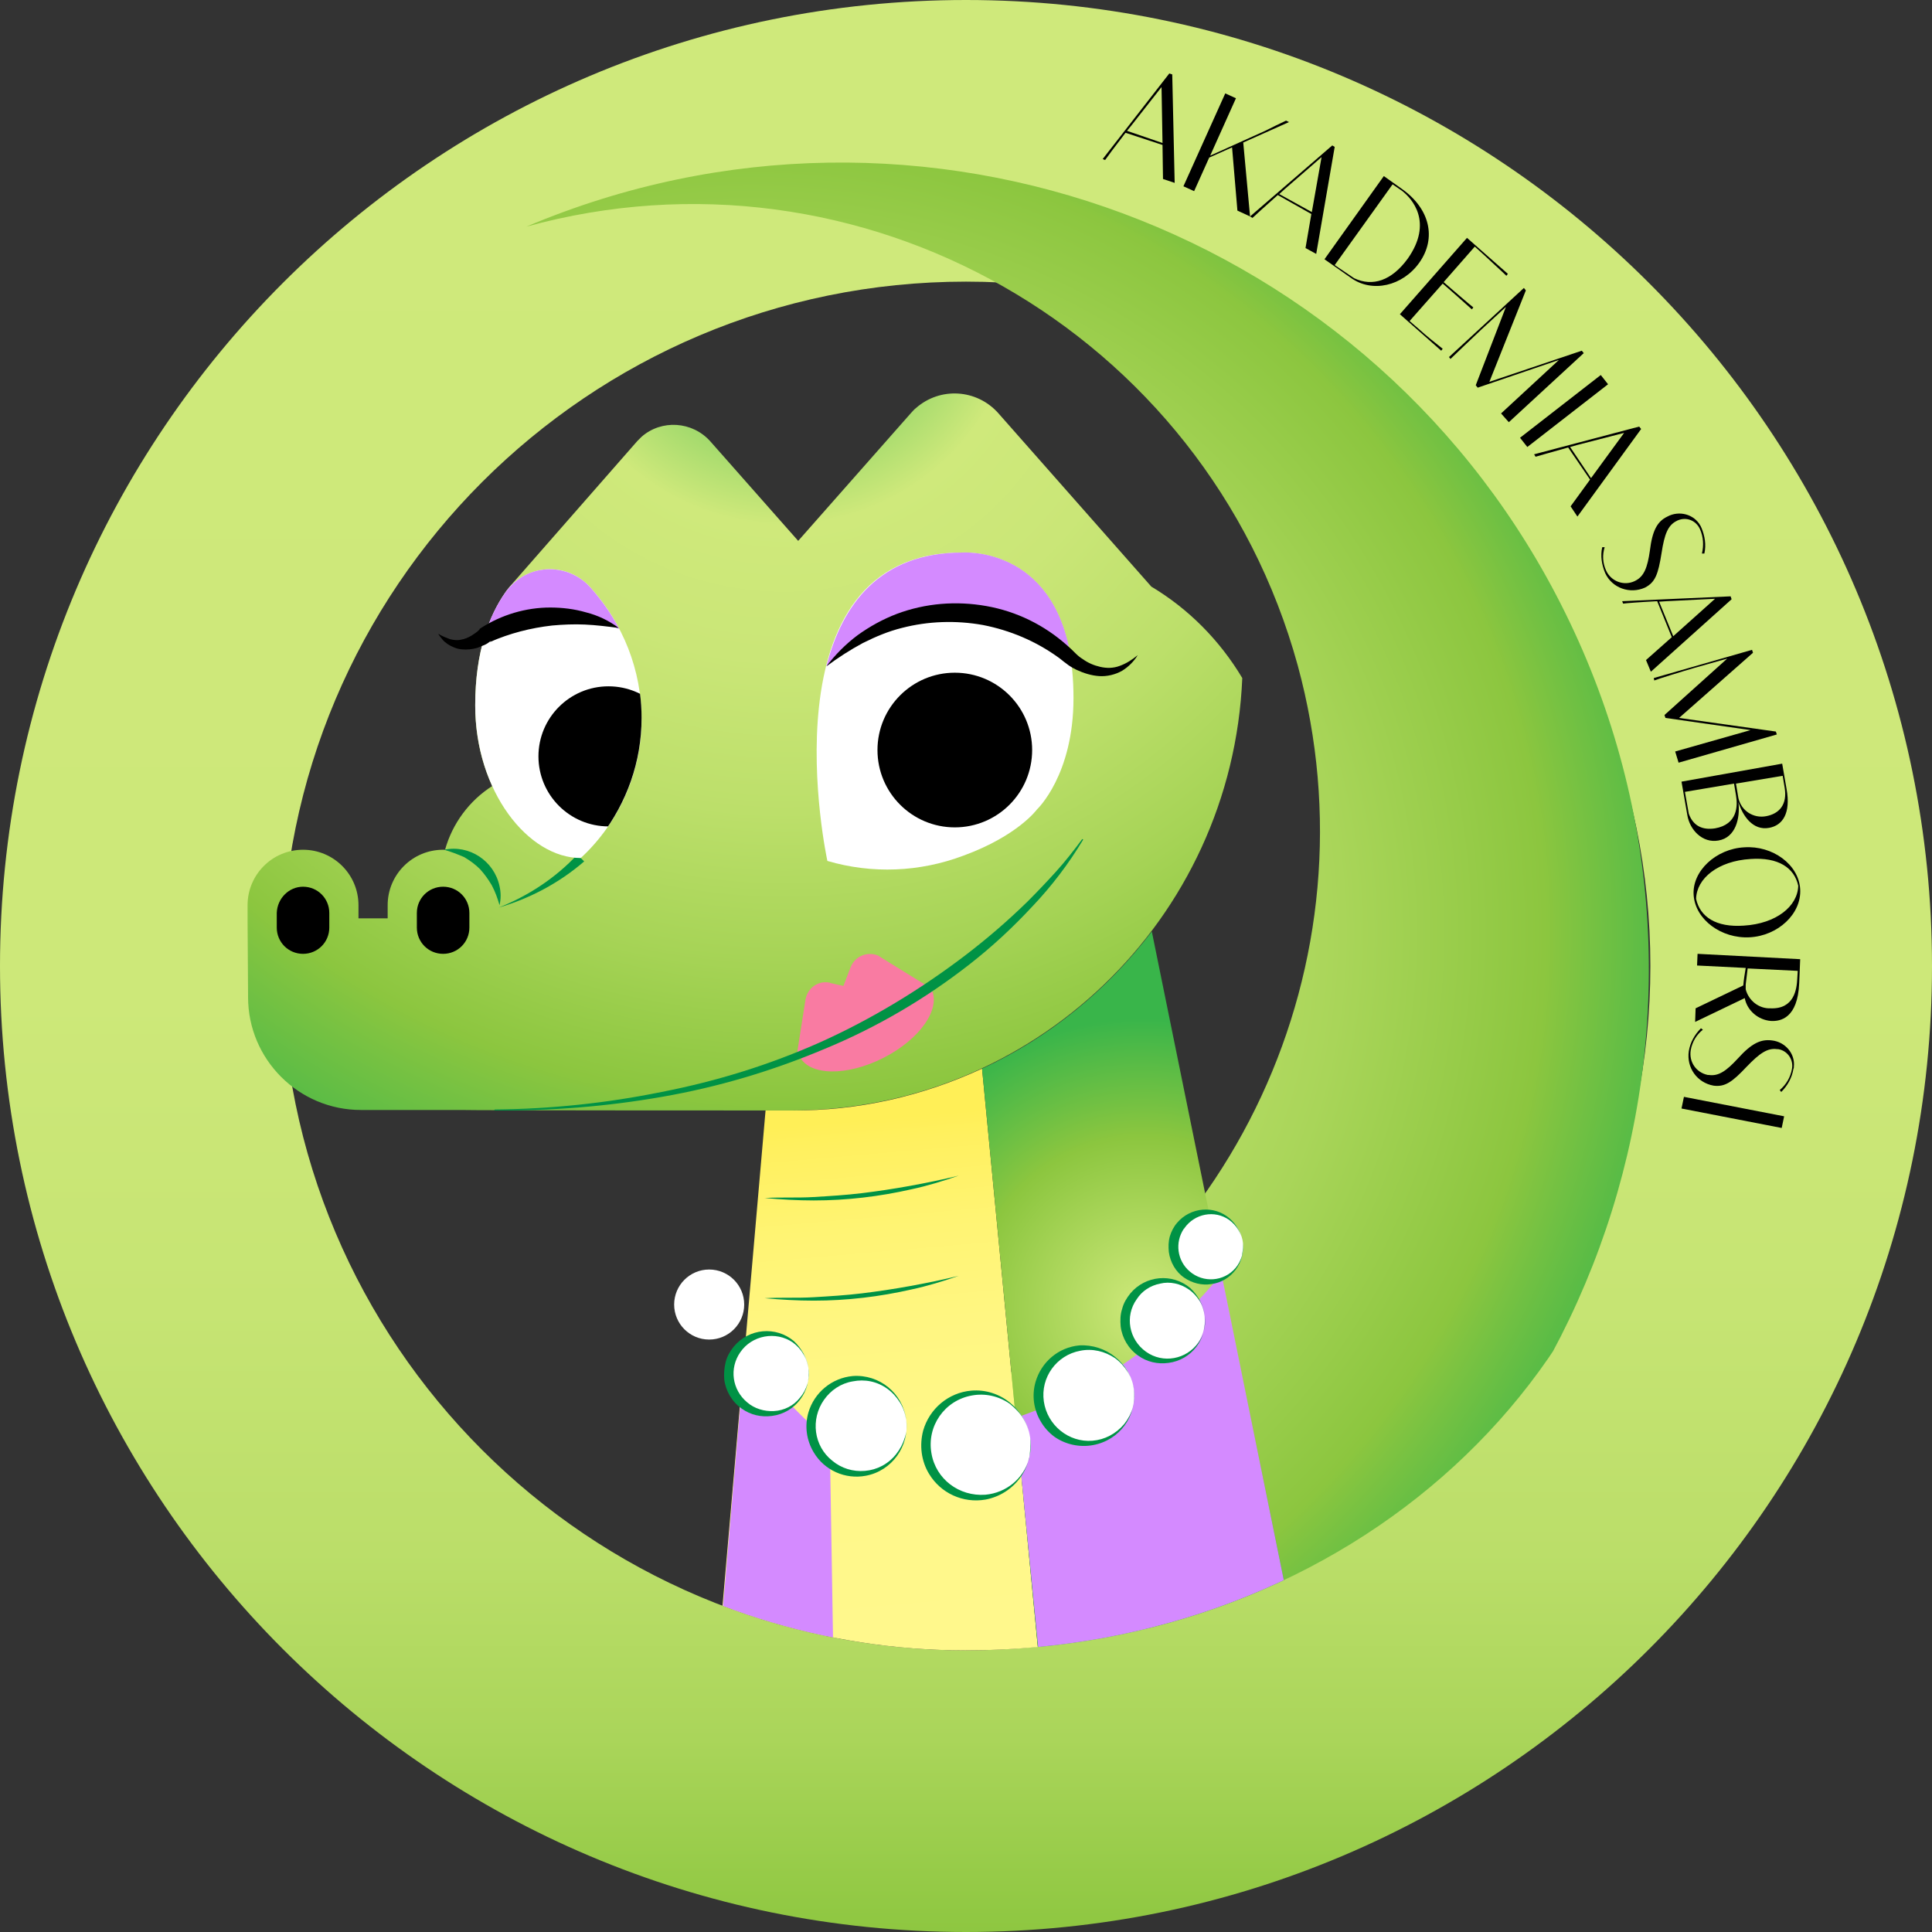 <?xml version="1.0" encoding="utf-8"?>
<!-- Generator: Adobe Illustrator 25.4.1, SVG Export Plug-In . SVG Version: 6.00 Build 0)  -->
<svg version="1.1" id="Layer_1" xmlns="http://www.w3.org/2000/svg" xmlns:xlink="http://www.w3.org/1999/xlink" x="0px" y="0px"
	 viewBox="0 0 397.2 397.2" style="enable-background:new 0 0 397.2 397.2;" xml:space="preserve">
<rect x="0" y="0" width="397.2" height="397.2" fill="#333333" stroke="none"/>
<style type="text/css">
	.st0{fill:url(#SVGID_1_);}
	.st1{fill:none;}
	.st2{clip-path:url(#SVGID_00000162326035301095942190000016653632127937595529_);}
	.st3{fill:url(#SVGID_00000044140498248084032860000008253163996193391247_);}
	.st4{fill:url(#SVGID_00000012449593076805240490000018138181992020863883_);}
	.st5{fill:#FFFFFF;}
	.st6{fill:url(#SVGID_00000083782145489112461770000015521997187275326134_);}
	.st7{fill:url(#SVGID_00000036969041017391421440000011677581294136849064_);}
	.st8{fill:#009245;}
	.st9{clip-path:url(#SVGID_00000073700563299273559810000016887822965541285788_);}
	.st10{fill:#D48AFF;}
	.st11{fill:#F97BA2;}
</style>
<g id="Layer_2_00000044875533115048128440000010694079878772022933_">
	<g id="Layer_2-2">
		
			<linearGradient id="SVGID_1_" gradientUnits="userSpaceOnUse" x1="198.58" y1="380.346" x2="198.58" y2="-2.324" gradientTransform="matrix(1 0 0 -1 0 397.276)">
			<stop  offset="0" style="stop-color:#CFE97B"/>
			<stop  offset="0.49" style="stop-color:#CDE879"/>
			<stop  offset="0.66" style="stop-color:#C6E473"/>
			<stop  offset="0.79" style="stop-color:#BBDE69"/>
			<stop  offset="0.89" style="stop-color:#AAD55A"/>
			<stop  offset="0.97" style="stop-color:#94CA46"/>
			<stop  offset="1" style="stop-color:#8CC63F"/>
		</linearGradient>
		<path class="st0" d="M198.6,0C88.9,0,0,88.9,0,198.6s88.9,198.6,198.6,198.6s198.6-88.9,198.6-198.6S308.2,0,198.6,0z
			 M198.6,339.3c-77.7,0-140.7-63-140.7-140.7s63-140.7,140.7-140.7s140.7,63,140.7,140.7l0,0C339.3,276.3,276.3,339.3,198.6,339.3z
			"/>
		<path d="M239,29.8l-7.6-2.5c-2.3,3-3.8,5-4.2,5.6l-0.5-0.2l13.7-17.6l0.6,0.2l0.5,22.3l-2.4-0.8L239,29.8z M239,29.4l-0.2-11.5
			l-6.2,7.9l-0.9,1.1L239,29.4z"/>
		<path d="M251.9,19.2l2.2,1L248.8,32l11.3-5.1c1.2-0.6,3.2-1.6,4.3-2.1l0.6,0.3l-9.4,4.2l1.4,15.2l-2.6-1.2l-1.1-13l-4.7,2.1
			l-3.1,6.9l-2.2-1L251.9,19.2z"/>
		<path d="M269.6,44l-6.9-3.9c-2.8,2.5-4.7,4.2-5.2,4.7l-0.5-0.3l16.9-14.6l0.5,0.3l-3.8,22l-2.2-1.2L269.6,44z M269.7,43.6l2-11.3
			l-7.6,6.6l-1.1,1L269.7,43.6z"/>
		<path d="M284.5,36.2l3.8,2.7c5.6,4,7.1,10,3.5,15.1c-3.4,4.8-9.7,6.3-14.1,3.1l-5.4-3.8L284.5,36.2z M278.4,57.2
			c3.8,1.8,7.7,0.5,11-4c5.3-7.5,0.9-12.4-1.2-14l-1.9-1.3l-11.9,16.6L278.4,57.2z"/>
		<path d="M301.6,48.9l8.4,7.4l-0.3,0.4c-0.8-0.8-3.8-3.5-4.4-4.1l-2.1-1.9l-6.4,7.3l1.5,1.3c0.6,0.5,3.7,3.2,4.6,3.9l-0.3,0.4
			c-0.8-0.7-3.9-3.5-4.5-4l-1.5-1.3l-6.8,7.7l2.2,1.9c0.6,0.6,3.8,3.2,4.6,3.8l-0.3,0.4l-8.5-7.5L301.6,48.9z"/>
		<path d="M309.6,63.1l-5.1,4.7c-1.6,1.5-6,5.7-6.3,6l-0.3-0.4l15.4-14.2l0.4,0.5l-7.5,18.8l19-6.4l0.4,0.5l-15.4,14.2l-1.6-1.8
			l11.9-11l-16.7,5.7l-0.4-0.5L309.6,63.1z"/>
		<path d="M329.1,77.1l1.5,1.9L314,91.9l-1.5-1.9L329.1,77.1z"/>
		<path d="M326.9,98.6l-4.5-6.6c-3.6,1-6,1.7-6.7,1.9l-0.3-0.5l21.6-5.7l0.4,0.5l-13.1,18l-1.4-2.1L326.9,98.6z M327.1,98.3l6.8-9.3
			l-9.7,2.5l-1.4,0.4L327.1,98.3z"/>
		<path d="M349.9,113.8c0.4-1.7,0.3-3.4-0.4-5c-0.8-1.8-2.8-2.6-4.6-1.8c-0.1,0-0.1,0.1-0.2,0.1c-1.8,0.9-2.5,2.7-3.1,6.6
			c-0.7,4.4-1.3,6-3.4,7.1c-3.1,1.4-6.8,0.1-8.2-3c0,0,0,0,0,0c-0.7-1.7-1-3.5-0.6-5.3h0.5c-0.5,1.6-0.4,3.3,0.3,4.8
			c1,2.2,3.6,3.2,5.8,2.2c0.1,0,0.1-0.1,0.2-0.1c1.8-0.9,2.5-2.7,3-6.2c0.5-4.1,1.5-6,3.6-7c2.4-1.3,5.5-0.5,6.8,1.9
			c0.1,0.1,0.1,0.3,0.2,0.4c0.7,1.7,1,3.5,0.6,5.3L349.9,113.8z"/>
		<path d="M343.7,131l-3-7.4c-3.8,0.2-6.3,0.4-7,0.5l-0.2-0.5l22.3-1l0.2,0.6l-16.6,14.9l-1-2.4L343.7,131z M344,130.8l8.6-7.7
			l-10,0.5l-1.5,0.1L344,130.8z"/>
		<path d="M355.1,135.4l-6.7,1.9c-2.1,0.6-7.9,2.4-8.3,2.6l-0.1-0.5l20.2-5.8l0.2,0.6l-15.2,13.4l19.9,2.8l0.2,0.6l-20.2,5.8
			l-0.7-2.3l15.5-4.4l-17.5-2.5l-0.2-0.6L355.1,135.4z"/>
		<path d="M366.4,157l0.9,5.2c0.9,5-0.8,7.5-3.6,8c-3.3,0.6-5.4-2.4-6.3-5.3c0.4,3.4-0.6,7.3-4.1,7.9c-3.3,0.6-5.9-2.2-6.4-5.2
			l-1.2-6.9L366.4,157z M347.2,167.3c0.9,2.5,2.8,3.4,5.4,3c4.6-0.8,4.7-4.6,4.3-6.8l-0.4-2.4l-10.1,1.7L347.2,167.3z M357.4,164.1
			c0.6,2.6,3.1,4.2,5.7,3.7c2.7-0.5,4.4-2.4,3.8-5.9l-0.4-2.4l-9.6,1.6L357.4,164.1z"/>
		<path d="M358.6,174.2c5.8-0.4,11.2,3.5,11.5,8.6s-4.6,9.6-10.4,9.9s-11.1-3.6-11.5-8.6S352.8,174.5,358.6,174.2z M348.7,184.8
			c0.8,3.7,4.1,5.9,9.8,5.5c6.7-0.4,11.1-4,11.2-8.2c-0.8-3.7-4.1-5.9-9.8-5.5C353.2,177,348.8,180.6,348.7,184.8L348.7,184.8z"/>
		<path d="M370.1,197.2l-0.2,4.9c-0.3,7.3-3.9,7.9-5.8,7.8c-2.6-0.2-4.9-2.1-5.4-4.7l-10.2,4.9l0.1-2.8l9.8-4.7
			c0.1-1.2,0.3-2.4,0.5-3.6l-10-0.5l0.1-2.4L370.1,197.2z M359.3,199.1c-0.1,1-0.3,2.3-0.4,3.3c0,0.3,0,0.7,0,1
			c0.6,2.3,2.7,4,5.1,3.9c4.9,0.2,5.4-4,5.5-6.1l0.1-1.6L359.3,199.1z"/>
		<path d="M365.9,224.1c1.3-1.1,2.2-2.6,2.5-4.3c0.4-1.9-0.9-3.8-2.8-4.1c-0.1,0-0.1,0-0.2,0c-2-0.3-3.6,0.8-6.3,3.6
			c-3,3.2-4.5,4.2-6.8,3.9c-3.4-0.6-5.6-3.7-5.1-7.1c0,0,0,0,0,0c0.3-1.8,1.2-3.4,2.5-4.7l0.4,0.3c-1.3,1-2.2,2.5-2.5,4.2
			c-0.4,2.4,1.1,4.6,3.5,5.1c0.1,0,0.1,0,0.2,0c2,0.3,3.6-0.8,6-3.4c2.8-3.1,4.7-4,7-3.7c2.7,0.3,4.8,2.7,4.5,5.4
			c0,0.2,0,0.3-0.1,0.5c-0.3,1.8-1.2,3.4-2.5,4.7L365.9,224.1z"/>
		<path d="M366.8,229.5l-0.5,2.4l-20.6-4l0.5-2.4L366.8,229.5z"/>
		<path class="st1" d="M198.6,0C88.9,0,0,88.9,0,198.6s88.9,198.6,198.6,198.6s198.6-88.9,198.6-198.6S308.2,0,198.6,0z"/>
		<g>
			<defs>
				<path id="SVGID_00000033358572418877344720000012516931147055648163_" d="M339.4,167.7c0-81-65.7-146.7-146.8-146.7
					c-13.9,0-27.7,2-41.1,5.9c-80.9,4.6-142.7,74-138,154.8c3.5,61.6,45.2,114.3,104.3,132.1c23.6,16.6,51.8,25.5,80.7,25.5
					c77.7,0,142.6-56.3,142.6-134c0-4.9,3.4-13.3,2.9-18.1C344.7,181.9,339.4,173.2,339.4,167.7z"/>
			</defs>
			<clipPath id="SVGID_00000157306143556601570790000008692084141451314591_">
				<use xlink:href="#SVGID_00000033358572418877344720000012516931147055648163_"  style="overflow:visible;"/>
			</clipPath>
			<g style="clip-path:url(#SVGID_00000157306143556601570790000008692084141451314591_);">
				
					<radialGradient id="SVGID_00000165196354766018598120000015891472700930886291_" cx="154.31" cy="205.386" r="276.9" gradientTransform="matrix(1 0 0 -1 0 397.276)" gradientUnits="userSpaceOnUse">
					<stop  offset="0" style="stop-color:#CFE97B"/>
					<stop  offset="0.14" style="stop-color:#CBE777"/>
					<stop  offset="0.29" style="stop-color:#BEE06C"/>
					<stop  offset="0.44" style="stop-color:#A9D559"/>
					<stop  offset="0.59" style="stop-color:#8CC63F"/>
					<stop  offset="0.72" style="stop-color:#39B54A"/>
				</radialGradient>
				<path style="fill:url(#SVGID_00000165196354766018598120000015891472700930886291_);" d="M196.4,288.1
					c18.6,22.4,35.9,43.2,50,60.2c82.2-40.6,116-140.1,75.4-222.3C282.9,47.1,189.2,12.3,108.2,46.6
					c68.7-18.9,139.7,21.5,158.6,90.2C283.4,197.7,253.7,261.7,196.4,288.1z"/>
				
					<radialGradient id="SVGID_00000059283505804297031890000013426503697277349564_" cx="161.19" cy="337.966" r="211.36" gradientTransform="matrix(1 0 0 -1 0 397.276)" gradientUnits="userSpaceOnUse">
					<stop  offset="0" style="stop-color:#39B54A"/>
					<stop  offset="0.23" style="stop-color:#CFE97B"/>
					<stop  offset="0.36" style="stop-color:#CAE677"/>
					<stop  offset="0.51" style="stop-color:#BCDF6A"/>
					<stop  offset="0.66" style="stop-color:#A5D355"/>
					<stop  offset="0.79" style="stop-color:#8CC63F"/>
					<stop  offset="1" style="stop-color:#39B54A"/>
				</radialGradient>
				<path style="fill:url(#SVGID_00000059283505804297031890000013426503697277349564_);" d="M51,189.4V205
					c0,12.8,10.4,23.2,23.2,23.2h27.4h-6.9c1.8,0.1,66.2,0.1,68,0.1c49.7,0,90.6-39.2,92.7-88.9c-4.6-7.7-11-14.2-18.7-18.8
					l-31.5-35.7c-4.4-4.9-11.9-5.4-16.9-1c-0.4,0.3-0.7,0.7-1,1l-23.2,26.3L146,90.7c-3.7-4.1-10-4.5-14.1-0.9
					c-0.3,0.3-0.6,0.6-0.9,0.9l-26.2,29.9c-0.3,0.4-0.6,0.7-0.9,1.2c-3.3,4.8-6.2,12.1-6.2,23.2c0,5.7,1.1,11.4,3.5,16.6
					c-4.7,3-8.2,7.7-9.7,13.1h-0.4c-6.3,0-11.4,5.1-11.4,11.4v2.7h-6v-2.7c0-6.3-5.1-11.4-11.4-11.4l0,0c-6.3,0-11.4,5.1-11.4,11.4
					v18.3"/>
				<path class="st5" d="M213.2,166.4c0,0,7.5-7,7.5-22.9c0-31.7-23-29.9-23-29.9c-41.4,0-27.6,63.4-27.6,63.4
					c9.2,2.7,19,2.3,28-1.1C209.3,171.8,213.2,166.4,213.2,166.4z"/>
				
					<linearGradient id="SVGID_00000046308419091982040880000006161390041630484112_" gradientUnits="userSpaceOnUse" x1="180.023" y1="60.175" x2="169.293" y2="183.755" gradientTransform="matrix(1 0 0 -1 0 397.276)">
					<stop  offset="0" style="stop-color:#FFF88C"/>
					<stop  offset="0.33" style="stop-color:#FFF889"/>
					<stop  offset="0.52" style="stop-color:#FFF681"/>
					<stop  offset="0.68" style="stop-color:#FFF473"/>
					<stop  offset="0.82" style="stop-color:#FFF05F"/>
					<stop  offset="0.86" style="stop-color:#FFEF57"/>
				</linearGradient>
				<path style="fill:url(#SVGID_00000046308419091982040880000006161390041630484112_);" d="M214.1,346.2l-12.2-126.5l0,0
					c-12.3,5.7-25.6,8.7-39.1,8.6h-5.4v-0.1l-10.1,116.2"/>
				
					<radialGradient id="SVGID_00000127744662573931445480000017764906554949361291_" cx="235.085" cy="128.381" r="59.51" gradientTransform="matrix(1 0 0 -1 0 397.276)" gradientUnits="userSpaceOnUse">
					<stop  offset="0" style="stop-color:#CFE97B"/>
					<stop  offset="0.59" style="stop-color:#8CC63F"/>
					<stop  offset="1" style="stop-color:#39B54A"/>
				</radialGradient>
				<path style="fill:url(#SVGID_00000127744662573931445480000017764906554949361291_);" d="M214.1,346.2l-12.2-126.5l0,0
					c13.8-6.4,25.7-16.1,34.9-28.2l0,0l31.5,154.7"/>
				<path class="st8" d="M120.1,177.1c-5.1,4.4-11.1,7.6-17.6,9.5c6.1-2.4,11.7-6.1,16.2-10.9L120.1,177.1z"/>
				<path class="st5" d="M119.4,176.4c-10.8,0-21.7-13.7-21.7-31.4c0-11.1,2.9-18.5,6.2-23.2c3.6-5.1,10.6-6.3,15.6-2.7
					c0.7,0.5,1.4,1.1,1.9,1.7c6.7,7.4,10.5,17,10.5,27C131.9,158.6,127.4,169,119.4,176.4"/>
				<circle cx="196.3" cy="154.2" r="15.9"/>
				<g>
					<defs>
						<path id="SVGID_00000038382423544340779860000013759429767382142084_" d="M102.5,186.7c17.1-5.6,29.4-21,29.4-39.1
							c0-13.9-7.3-26.2-18.5-33.7l-28.8,2.8c0,0-10.7,38.8-8.2,40.6S88.2,189,88.2,189C93,189,97.9,188.2,102.5,186.7"/>
					</defs>
					<clipPath id="SVGID_00000114780974803648745100000014907972011887106229_">
						<use xlink:href="#SVGID_00000038382423544340779860000013759429767382142084_"  style="overflow:visible;"/>
					</clipPath>
					<g style="clip-path:url(#SVGID_00000114780974803648745100000014907972011887106229_);">
						<circle cx="125.1" cy="155.5" r="14.4"/>
					</g>
				</g>
				<path class="st1" d="M100.9,161.8c-4.6,3-8,7.6-9.4,12.9"/>
				<line class="st1" x1="157.4" y1="228.2" x2="147.4" y2="344.5"/>
				<path class="st1" d="M236.6,120.6c7.7,4.7,14.2,11.2,18.9,18.9c-2.1,49.7-42.9,88.9-92.7,88.9c-1.8,0-66.3-0.1-68-0.1"/>
				<path class="st8" d="M197.1,241.7c-3.2,1.1-6.4,2.1-9.7,2.8c-6.6,1.5-13.3,2.3-20.1,2.3c-3.4,0-6.7-0.2-10.1-0.5
					c1.7-0.1,3.4-0.1,5-0.1s3.4,0,5-0.1c3.4-0.2,6.7-0.4,10-0.8s6.6-0.9,9.9-1.5S193.8,242.5,197.1,241.7z"/>
				<path class="st8" d="M197.1,262.3c-3.2,1.1-6.4,2.1-9.7,2.8c-6.6,1.5-13.3,2.3-20.1,2.3c-3.4,0-6.7-0.2-10.1-0.5
					c1.7-0.1,3.4-0.1,5-0.1s3.4,0,5-0.1c3.4-0.2,6.7-0.4,10-0.8s6.6-0.9,9.9-1.5S193.8,263.1,197.1,262.3z"/>
				<path class="st10" d="M195.9,126c9,0,17.7,3.4,24.3,9.4c-3.6-23.3-22.4-21.8-22.4-21.8c-17,0-24.7,10.8-27.9,23.4
					C176.7,130,186.1,126,195.9,126z"/>
				<path class="st1" d="M127.2,129.1c-8.9-3.6-18.9-3.1-27.3,1.5"/>
				<line class="st1" x1="236.8" y1="191.5" x2="268.3" y2="346.2"/>
				<path d="M169.9,137c1.8-2.4,4-4.6,6.4-6.4c2.5-1.8,5.2-3.3,8.1-4.4c5.9-2.2,12.2-2.7,18.4-1.6c6.2,1.1,11.9,3.9,16.6,8.1
					c0.6,0.5,1.1,1,1.7,1.6c0.5,0.5,1,0.9,1.5,1.2c1.1,0.8,2.3,1.3,3.6,1.6c1.3,0.3,2.7,0.3,4-0.2c1.4-0.5,2.6-1.3,3.7-2.2
					c-0.8,1.3-1.9,2.4-3.2,3.2c-1.4,0.8-3.1,1.2-4.7,1.1c-1.6-0.1-3.2-0.6-4.7-1.3c-0.8-0.4-1.5-0.8-2.1-1.3
					c-0.6-0.4-1.1-0.9-1.7-1.3c-4.6-3.3-9.8-5.5-15.4-6.6c-5.6-1-11.3-0.8-16.7,0.6c-2.8,0.7-5.4,1.8-8,3.1
					C174.8,133.6,172.3,135.2,169.9,137z"/>
				<path class="st10" d="M99.8,130.6c4.7-2.5,9.9-3.9,15.2-3.8c4.2,0.2,8.4,1,12.3,2.5c-1.6-3.1-3.6-5.9-5.9-8.5
					c-4.1-4.6-11.2-5.1-15.8-0.9c-0.6,0.6-1.2,1.2-1.7,1.9c-1.9,2.7-3.3,5.7-4.2,8.9L99.8,130.6z"/>
				<line class="st1" x1="201.9" y1="219.8" x2="214.1" y2="346.2"/>
				<path class="st11" d="M163.8,217l1.8-11.5c0.4-2.3,2.5-3.9,4.8-3.5c0.1,0,0.2,0,0.3,0.1l2.7,0.6l1.5-3.9
					c0.9-2.2,3.3-3.2,5.5-2.4c0.2,0.1,0.4,0.2,0.5,0.3l10.2,6.3C182.7,208.7,173.5,213.5,163.8,217z"/>
				<path class="st1" d="M51,189.4V205c0,12.8,10.4,23.2,23.2,23.2h27.4"/>
				<line class="st1" x1="79.7" y1="188.8" x2="73.7" y2="188.8"/>
				<path class="st1" d="M51,204.4v-18.3c0-6.3,5.1-11.4,11.4-11.4l0,0c6.3,0,11.4,5.1,11.4,11.4v3.8"/>
				<path class="st1" d="M79.7,189.9v-3.8c0-6.3,5.1-11.4,11.4-11.4l0,0c6.3,0,11.4,5.1,11.4,11.4v3.8"/>
				<path d="M62.3,182.3L62.3,182.3c3,0,5.4,2.4,5.4,5.4v3c0,3-2.4,5.4-5.4,5.4h0c-3,0-5.4-2.4-5.4-5.4v-3
					C57,184.7,59.4,182.3,62.3,182.3z"/>
				<path d="M91.1,182.3L91.1,182.3c3,0,5.4,2.4,5.4,5.4v3c0,3-2.4,5.4-5.4,5.4h0c-3,0-5.4-2.4-5.4-5.4v-3
					C85.7,184.7,88.1,182.3,91.1,182.3z"/>
				<path class="st1" d="M236.8,120.6l-31.6-35.8c-4.4-4.9-11.9-5.4-16.9-1c-0.4,0.3-0.7,0.7-1,1l-31.6,35.8"/>
				<path class="st1" d="M163.8,110.9L146,90.7c-3.7-4.1-10-4.5-14.1-0.9c-0.3,0.3-0.6,0.6-0.9,0.9l-26.4,29.9"/>
				<path d="M127.2,129.1c-2.3-0.3-4.7-0.6-7-0.7c-2.2-0.1-4.5,0-6.7,0.2c-4.4,0.5-8.7,1.6-12.8,3.4l0.3-0.3
					c-0.4,0.3-0.9,0.7-1.4,0.9c-0.5,0.2-1,0.4-1.5,0.6c-1,0.3-2.1,0.4-3.2,0.3c-1-0.1-2-0.5-2.9-1.1c-0.4-0.3-0.8-0.6-1.1-1
					c-0.3-0.4-0.6-0.7-0.8-1.1c0.8,0.5,1.6,0.8,2.4,1.1c0.8,0.2,1.6,0.3,2.3,0.1c0.7-0.1,1.4-0.4,2.1-0.8c0.3-0.2,0.6-0.4,0.9-0.6
					c0.3-0.2,0.5-0.4,0.8-0.7v-0.1l0.3-0.2c4.2-2.7,9.2-4.2,14.2-4.2c2.5,0,5,0.3,7.4,1C122.9,126.5,125.2,127.6,127.2,129.1z"/>
				<path class="st11" d="M191.2,203c-8.4,5.6-17.5,10.3-26.9,14c0,0.1,0.1,0.1,0.1,0.2c2,4,9.7,4.1,17.2,0.3s11.9-10.1,9.9-14.1
					C191.4,203.3,191.3,203.1,191.2,203z"/>
				<path class="st10" d="M214.1,345.3h54l-16.2-79.6l-0.8-3.8c-11,13.7-25.7,23.9-42.3,29.6L214.1,345.3z"/>
				<path class="st10" d="M170.6,296.5c-11.2-10.1-12.3-12.9-17.4-19.2l-5.7,66.3l-0.1,1.5l8.4,0.2h15.6L170.6,296.5z"/>
				<circle class="st5" cx="145.8" cy="268.2" r="7.2"/>
				<circle class="st5" cx="248.4" cy="256.4" r="7.2"/>
				<path class="st8" d="M255.5,255.4c-0.3-1.9-1.3-3.5-2.8-4.6c-3-2.1-7.1-1.3-9.2,1.7c0,0,0,0.1-0.1,0.1c-1.9,2.8-1.4,6.6,1.2,8.8
					c2.8,2.4,7,2.1,9.4-0.7c0,0,0,0,0,0c0.6-0.7,1-1.5,1.3-2.4C255.5,257.3,255.6,256.4,255.5,255.4z M255.5,255.4
					c0.6,4.2-2.4,8.1-6.5,8.6c-1.9,0.3-3.9-0.2-5.5-1.3c-1.8-1.2-2.9-3.2-3.2-5.3c-0.1-1.1-0.1-2.1,0.2-3.2c0.3-1,0.8-2,1.5-2.8
					c2.7-3.2,7.6-3.7,10.8-0.9C254.3,251.8,255.2,253.6,255.5,255.4L255.5,255.4z"/>
				<circle class="st5" cx="158.1" cy="282.4" r="8.2"/>
				<path class="st8" d="M166.2,281.3c-0.2-1.1-0.5-2.1-1.1-3c-0.5-0.9-1.3-1.7-2.1-2.3c-3.5-2.4-8.4-1.5-10.8,2
					c-2.3,3.3-1.7,7.7,1.4,10.3c1.5,1.3,3.5,1.9,5.5,1.8c2.1-0.1,4.1-1.1,5.4-2.8c0.7-0.8,1.2-1.8,1.5-2.8
					C166.3,283.5,166.4,282.4,166.2,281.3z M166.2,281.3c0.6,4.8-2.7,9.2-7.5,9.8c-2.2,0.3-4.4-0.2-6.2-1.5c-2-1.4-3.3-3.6-3.6-6
					c-0.1-1.2,0-2.4,0.3-3.6c0.3-1.2,0.9-2.2,1.7-3.2c3.1-3.7,8.6-4.2,12.3-1.1C164.8,277.2,165.9,279.2,166.2,281.3L166.2,281.3z"
					/>
				<circle class="st5" cx="239.5" cy="271.5" r="8.2"/>
				<path class="st8" d="M247.7,270.4c-0.2-1.1-0.5-2.1-1.1-3c-0.6-0.9-1.3-1.7-2.2-2.3c-1.7-1.2-3.9-1.7-5.9-1.2
					c-2,0.4-3.7,1.5-4.8,3.2c-2.5,3.5-1.6,8.3,1.9,10.8c3.5,2.5,8.3,1.6,10.8-1.9c0.5-0.7,0.9-1.5,1.1-2.3
					C247.7,272.6,247.8,271.5,247.7,270.4z M247.7,270.4c0.6,4.8-2.7,9.2-7.5,9.8c-2.2,0.3-4.4-0.2-6.2-1.5c-2-1.4-3.3-3.6-3.6-6
					c-0.1-1.2-0.1-2.4,0.3-3.6c0.3-1.2,0.9-2.2,1.7-3.2c3.1-3.7,8.6-4.2,12.3-1.1C246.3,266.3,247.4,268.3,247.7,270.4L247.7,270.4z
					"/>
				<circle class="st5" cx="176.6" cy="293.2" r="9.8"/>
				<path class="st8" d="M186.3,291.9c-0.2-1.3-0.6-2.5-1.3-3.6c-0.7-1.1-1.5-2-2.6-2.8c-2.1-1.5-4.6-2-7.1-1.5
					c-2.4,0.4-4.5,1.8-5.9,3.8c-2.8,4-2.1,9.5,1.7,12.5c1.9,1.6,4.3,2.3,6.7,2.1c2.5-0.2,4.8-1.4,6.4-3.4c0.8-1,1.4-2.1,1.8-3.4
					C186.4,294.5,186.5,293.2,186.3,291.9z M186.3,291.9c0.7,5.4-2.9,10.5-8.3,11.5c-4.2,0.8-8.5-1.1-10.7-4.8
					c-1.5-2.5-1.9-5.4-1.1-8.2c1.2-4.1,4.8-7.1,9.1-7.5C180.8,282.5,185.6,286.4,186.3,291.9L186.3,291.9z"/>
				<circle class="st5" cx="223.4" cy="286.9" r="9.8"/>
				<path class="st8" d="M233.1,285.6c-0.2-1.3-0.6-2.5-1.3-3.6c-0.7-1.1-1.5-2-2.6-2.8c-2.1-1.4-4.6-2-7.1-1.5
					c-4.9,0.9-8.2,5.5-7.5,10.4c0.7,4.9,5.1,8.5,10,8.1c2.5-0.2,4.8-1.4,6.5-3.4c0.8-1,1.4-2.1,1.8-3.4
					C233.2,288.2,233.2,286.9,233.1,285.6z M233.1,285.6c0.7,5.5-2.9,10.5-8.4,11.5c-2.7,0.5-5.6-0.1-7.9-1.7
					c-1.1-0.8-2.1-1.9-2.8-3.1c-1.5-2.5-1.9-5.4-1.1-8.2c1.2-4.1,4.7-7.1,9-7.5C227.4,276.3,232.3,280.2,233.1,285.6L233.1,285.6z"
					/>
				<circle class="st5" cx="201.1" cy="297.1" r="10.8"/>
				<path class="st8" d="M211.8,295.7c-0.2-1.4-0.7-2.8-1.4-4c-0.7-1.2-1.7-2.2-2.8-3.1c-2.3-1.6-5.1-2.2-7.8-1.7
					c-5.6,1-9.3,6.3-8.3,11.9c0.9,5.3,5.7,8.9,11.1,8.5c4.3-0.4,7.8-3.3,9-7.4C211.8,298.5,211.9,297.1,211.8,295.7z M211.8,295.7
					c0.8,6-3.3,11.5-9.2,12.6c-4.6,0.8-9.2-1.3-11.6-5.3c-0.8-1.3-1.3-2.8-1.5-4.3c-0.2-1.5-0.1-3.1,0.3-4.6
					c1.3-4.5,5.2-7.8,9.9-8.2C205.6,285.4,210.9,289.7,211.8,295.7L211.8,295.7z"/>
				<path class="st8" d="M101.7,228.1c11.5-0.1,23-1.3,34.3-3.6c11.3-2.2,22.3-5.6,32.8-10.3c10.4-4.7,20.3-10.7,29.4-17.6
					c4.6-3.5,8.9-7.2,13-11.2c2-2,4-4.1,5.9-6.2c1.9-2.1,3.7-4.4,5.4-6.7l0.2,0.1c-3,5-6.5,9.6-10.5,13.8c-4,4.3-8.2,8.2-12.8,11.8
					c-9.2,7.2-19.3,13.1-30,17.5c-10.7,4.5-21.8,7.8-33.3,9.8c-11.4,2-22.9,2.9-34.5,2.8L101.7,228.1z"/>
			</g>
		</g>
		<path class="st8" d="M91.3,174.7c5.2-1.1,10.3,2.3,11.4,7.5c0.3,1.3,0.3,2.6,0,3.9c-0.4-1.4-0.9-2.8-1.6-4.1
			c-0.7-1.2-1.5-2.3-2.4-3.3c-1-1-2.1-1.8-3.3-2.5C94,175.6,92.7,175.1,91.3,174.7z"/>
	</g>
</g>
</svg>
